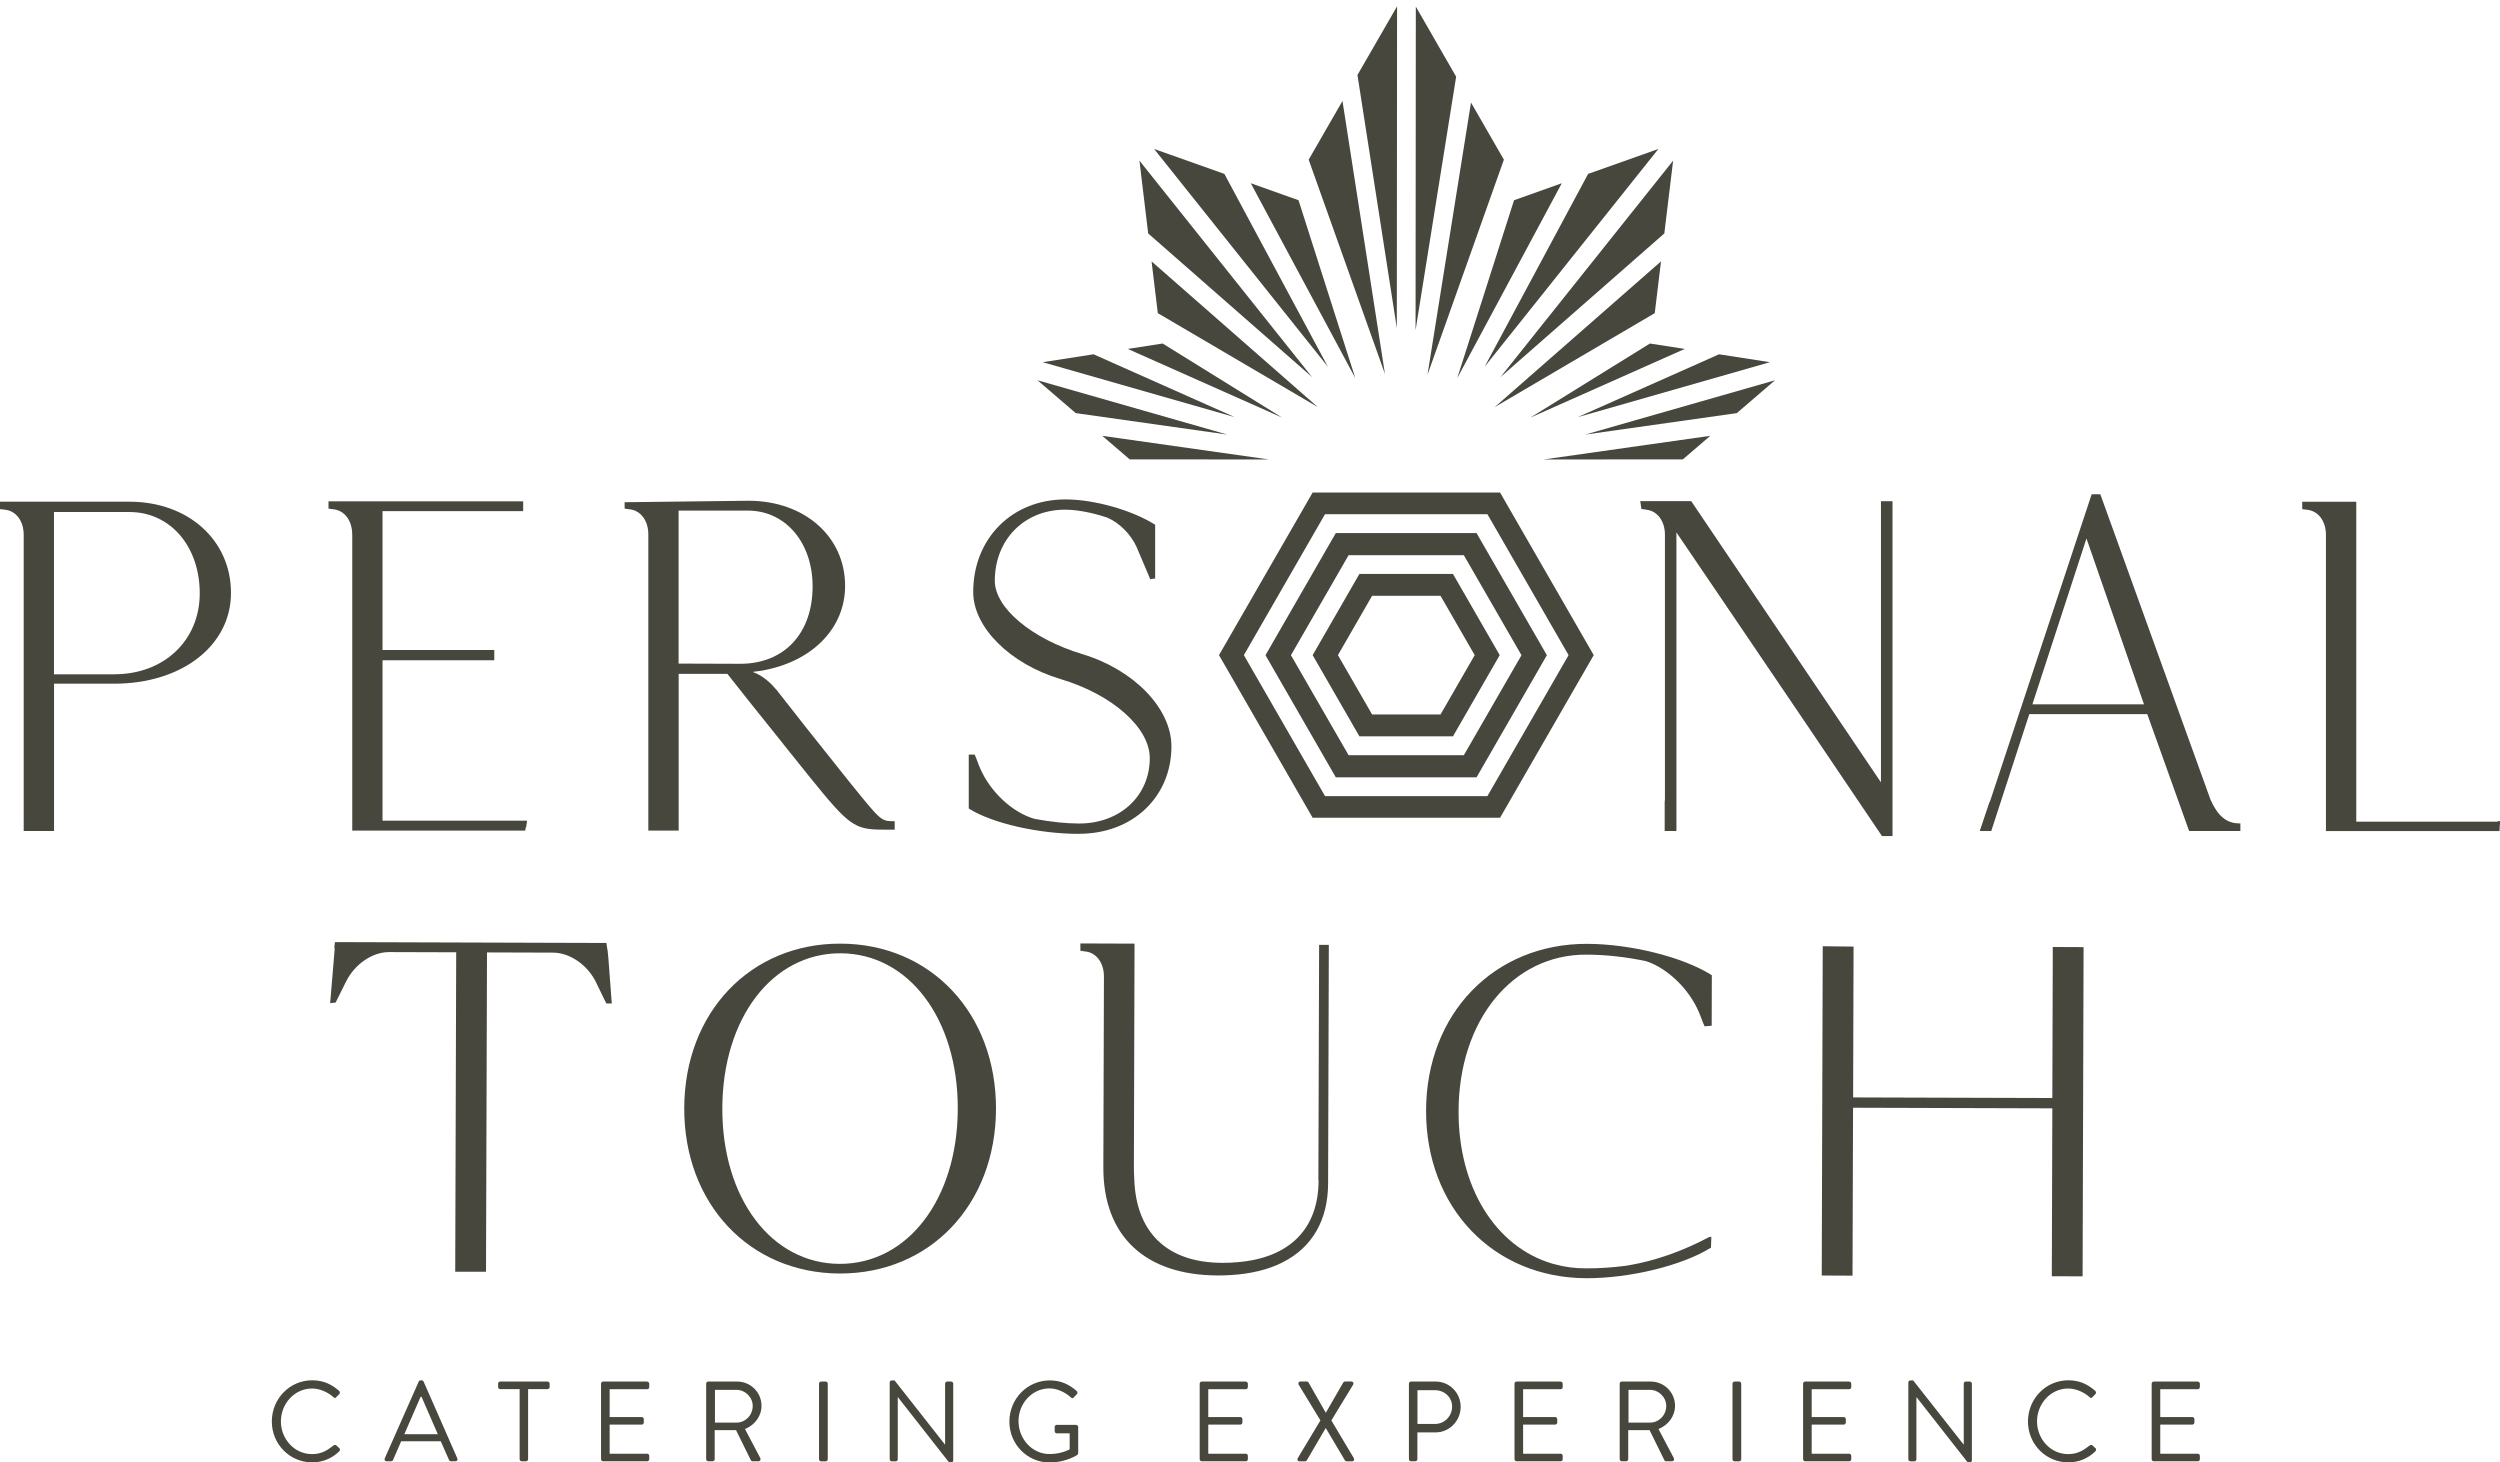 <svg width="200" height="117" viewBox="0 0 200 117" fill="none" xmlns="http://www.w3.org/2000/svg">
<g clip-path="url(#clip0_384_7786)">
<path d="M10.358 40.136H0V40.726L0.368 40.774C1.266 40.844 1.896 41.67 1.896 42.781V66.478H4.323V54.696H9.135C14.55 54.696 18.479 51.644 18.479 47.432C18.479 43.221 15.065 40.136 10.358 40.136ZM9.166 53.945H4.318V40.962H10.358C13.615 40.962 15.979 43.698 15.979 47.47C15.979 51.241 13.111 53.94 9.166 53.94V53.945Z" fill="#47473E"/>
<path d="M28.181 42.748V66.446H42.022L42.059 66.183H42.09L42.101 66.102C42.117 65.99 42.138 65.882 42.153 65.759L42.169 65.651H30.602V52.819H39.543V51.998H30.602V40.892H41.854V40.109H26.279V40.688L26.647 40.742C27.545 40.812 28.176 41.638 28.176 42.748H28.181Z" fill="#47473E"/>
<path d="M62.618 59.471L64.783 62.17C67.924 66.059 68.36 66.371 70.639 66.371H71.575V65.695H71.485C70.508 65.695 70.45 65.641 68.255 62.926L67.908 62.497C65.392 59.353 63.385 56.815 62.098 55.158C62.093 55.152 62.088 55.147 62.077 55.142C61.783 54.787 61.09 54.052 60.218 53.757C60.26 53.752 60.297 53.741 60.328 53.736C60.486 53.72 60.649 53.698 60.801 53.672C60.885 53.672 60.964 53.65 61.022 53.639C61.116 53.623 61.2 53.607 61.269 53.586C61.284 53.586 61.3 53.58 61.331 53.575C65.145 52.776 67.609 50.147 67.609 46.874C67.609 42.925 64.357 40.06 59.877 40.06L49.97 40.178V40.688L50.337 40.742C51.236 40.812 51.866 41.638 51.866 42.748V66.446H54.293V53.908H58.19C58.947 54.889 60.57 56.912 62.624 59.471H62.618ZM54.288 40.849H59.84C62.834 40.849 65.008 43.398 65.008 46.912C65.008 50.672 62.739 53.103 59.22 53.103H59.209L54.288 53.087V40.849Z" fill="#47473E"/>
<path d="M86.33 66.703C90.611 66.703 93.715 63.758 93.715 59.707C93.715 56.681 90.727 53.58 86.603 52.336C82.537 51.107 79.585 48.639 79.585 46.461C79.585 43.167 81.949 40.774 85.206 40.774C86.151 40.774 87.38 41.005 88.573 41.407C89.55 41.815 90.501 42.775 90.942 43.794L91.993 46.273L92.019 46.337L92.413 46.279V41.981L92.371 41.954C90.516 40.795 87.517 39.953 85.243 39.953C80.962 39.953 77.857 43.07 77.857 47.362C77.857 50.179 80.788 53.108 84.828 54.321C88.972 55.549 91.982 58.21 91.982 60.646C91.982 63.677 89.602 65.882 86.325 65.882C85.3 65.882 84.139 65.759 82.774 65.512C81.025 65.024 79.233 63.366 78.414 61.472C78.346 61.327 78.277 61.14 78.209 60.957C78.141 60.769 78.067 60.576 77.994 60.421L77.968 60.367H77.5V64.68L77.542 64.707C79.396 65.866 83.089 66.709 86.319 66.709L86.33 66.703Z" fill="#47473E"/>
<path d="M131.666 40.774C132.564 40.844 133.195 41.67 133.195 42.781V63.833C133.195 63.962 133.19 64.053 133.174 64.149V66.478H134.114V42.593C135.574 44.744 137.029 46.895 138.49 49.041C142.44 54.873 146.532 60.898 150.529 66.843L150.555 66.885H151.401V40.098H150.476V62.588L135.327 40.136L135.301 40.093H131.22L131.314 40.72L131.666 40.763V40.774Z" fill="#47473E"/>
<path d="M176.846 63.988L168.047 39.599L168.026 39.54H167.333L159.218 64.058C159.191 64.117 159.17 64.171 159.133 64.235L158.382 66.478H159.302L162.343 57.132H171.782L175.128 66.478H179.231V65.871H179.141C178.133 65.871 177.424 65.287 176.846 63.983V63.988ZM171.514 56.349H162.59L166.918 43.076L171.52 56.349H171.514Z" fill="#47473E"/>
<path d="M199.816 65.678V65.732H188.502V40.141H184.179V40.731L184.541 40.779C185.445 40.849 186.075 41.675 186.075 42.786V66.483H199.958L199.99 65.925H200V65.689H199.816V65.678Z" fill="#47473E"/>
<path d="M108.753 45.913L105.012 52.411L108.753 58.908H116.236L119.978 52.411L116.236 45.913H108.753ZM115.241 57.158H109.769L107.034 52.411L109.769 47.663H115.241L117.977 52.411L115.241 57.158Z" fill="#47473E"/>
<path d="M106.866 42.643L101.238 52.416L106.866 62.188H118.122L123.75 52.416L118.122 42.643H106.866ZM117.106 60.417H107.888L103.276 52.416L107.888 44.414H117.106L121.718 52.416L117.106 60.417Z" fill="#47473E"/>
<path d="M105.012 39.401L97.519 52.411L105.012 65.421H120.004L127.498 52.411L120.004 39.401H105.012ZM118.993 63.688H106.002L99.509 52.411L106.002 41.135H118.993L125.486 52.411L118.993 63.688Z" fill="#47473E"/>
<path d="M83 30.422L86.059 33.049L98.19 34.767L83 30.422Z" fill="#47473E"/>
<path d="M87.482 28.343L83.412 28.975L98.785 33.373L87.482 28.343Z" fill="#47473E"/>
<path d="M101.51 36.757L88.18 34.866L90.379 36.752L101.51 36.757Z" fill="#47473E"/>
<path d="M93.011 27.481L90.223 27.914L102.573 33.409L93.011 27.481Z" fill="#47473E"/>
<path d="M91.155 12.851L91.854 18.675L104.965 30.166L91.155 12.851Z" fill="#47473E"/>
<path d="M97.951 13.912L92.328 11.917L106.231 29.341L97.951 13.912Z" fill="#47473E"/>
<path d="M92.625 25.052L105.424 32.568L92.125 20.911L92.625 25.052Z" fill="#47473E"/>
<path d="M103.881 16.017L100.062 14.659L108.425 30.25L103.881 16.017Z" fill="#47473E"/>
<path d="M116.492 6.135L113.266 0.53L113.245 26.416L116.492 6.135Z" fill="#47473E"/>
<path d="M120.311 12.773L117.68 8.203L114.199 29.983L120.311 12.773Z" fill="#47473E"/>
<path d="M111.766 0.504L108.597 5.999L111.745 26.243L111.766 0.504Z" fill="#47473E"/>
<path d="M110.796 29.915L107.398 8.077L104.694 12.773L110.796 29.915Z" fill="#47473E"/>
<path d="M131.995 27.481L122.427 33.409L134.778 27.914L131.995 27.481Z" fill="#47473E"/>
<path d="M141.593 28.975L137.523 28.343L126.215 33.373L141.593 28.975Z" fill="#47473E"/>
<path d="M138.946 33.049L142 30.422L126.815 34.767L138.946 33.049Z" fill="#47473E"/>
<path d="M123.49 36.757L134.626 36.752L136.82 34.866L123.49 36.757Z" fill="#47473E"/>
<path d="M132.672 11.917L127.049 13.912L118.769 29.341L132.672 11.917Z" fill="#47473E"/>
<path d="M116.58 30.25L124.944 14.659L121.124 16.017L116.58 30.25Z" fill="#47473E"/>
<path d="M133.146 18.675L133.85 12.851L120.041 30.166L133.146 18.675Z" fill="#47473E"/>
<path d="M132.38 25.052L132.881 20.911L119.577 32.568L132.38 25.052Z" fill="#47473E"/>
<path d="M47.711 78.646L48.504 80.277H48.946L48.935 80.175C48.925 80.094 48.904 79.745 48.867 79.273C48.683 76.714 48.625 75.984 48.562 75.781L48.515 75.437L26.795 75.368L26.742 75.856H26.779C26.742 76.317 26.695 76.843 26.653 77.385C26.574 78.34 26.49 79.348 26.422 80.137L26.411 80.255L26.852 80.201L27.656 78.581C28.344 77.154 29.768 76.167 31.118 76.167L36.496 76.183L36.418 101.737H38.881L38.96 76.194L44.229 76.21C45.605 76.21 47.034 77.213 47.716 78.646H47.711Z" fill="#47473E"/>
<path d="M67.246 75.491C60.024 75.469 54.76 81.001 54.739 88.646C54.718 96.291 59.945 101.855 67.167 101.881C74.395 101.903 79.653 96.372 79.68 88.726C79.701 81.081 74.474 75.512 67.251 75.491H67.246ZM67.167 101.109C61.71 101.093 57.765 95.856 57.786 88.657C57.807 81.457 61.783 76.247 67.241 76.263C72.699 76.28 76.644 81.516 76.622 88.716C76.601 95.915 72.625 101.125 67.167 101.109Z" fill="#47473E"/>
<path d="M105.487 94.435C105.476 98.324 103.155 100.647 98.952 100.98C98.59 101.012 98.206 101.028 97.807 101.028C95.596 101.023 93.857 100.428 92.649 99.263L92.628 99.247C91.457 98.099 90.821 96.457 90.742 94.37V94.322C90.721 94 90.711 93.705 90.711 93.415L90.763 75.491L86.43 75.475V76.06L86.792 76.113C87.69 76.188 88.315 77.015 88.315 78.125L88.268 93.394C88.252 98.866 91.588 102.016 97.413 102.037C97.765 102.037 98.128 102.026 98.495 102.005C100.118 101.903 101.505 101.554 102.624 100.98C104.988 99.784 106.243 97.595 106.248 94.655L106.306 75.588H105.529L105.471 94.424L105.487 94.435Z" fill="#47473E"/>
<path d="M136.877 99.8L136.909 98.941L136.746 98.963L136.715 98.974C134.592 100.1 132.434 100.857 130.29 101.227H130.243C130.212 101.243 130.18 101.248 130.138 101.254C130.112 101.254 130.091 101.259 130.054 101.264C128.972 101.404 127.895 101.474 126.86 101.468H126.829C125.983 101.468 125.169 101.356 124.402 101.146L124.339 101.13C124.255 101.109 124.202 101.093 124.192 101.093C119.611 99.741 116.665 94.945 116.686 88.887C116.707 81.618 121.003 76.349 126.908 76.371C128.447 76.371 130.154 76.564 131.714 76.902C133.426 77.471 135.154 79.155 135.921 80.996C135.99 81.14 136.058 81.334 136.126 81.516C136.194 81.704 136.268 81.897 136.342 82.047L136.368 82.106L136.935 82.058L136.946 78.018L136.904 77.991C134.634 76.564 130.464 75.518 126.976 75.507C119.527 75.486 114.107 81.092 114.086 88.839C114.064 96.586 119.449 102.23 126.897 102.257C130.38 102.268 134.561 101.248 136.835 99.837L136.877 99.811V99.8Z" fill="#47473E"/>
<path d="M164.187 87.841L148.25 87.793L148.286 75.727L145.818 75.7L145.739 102.042L148.202 102.053L148.244 88.619L164.187 88.667L164.145 102.101L166.608 102.107L166.687 75.77L164.223 75.759L164.187 87.841Z" fill="#47473E"/>
<path d="M26.883 115.621C26.831 115.584 26.757 115.578 26.668 115.648C26.195 116.013 25.738 116.329 24.961 116.329C23.548 116.329 22.471 115.117 22.471 113.711C22.471 112.306 23.553 111.082 24.961 111.082C25.57 111.082 26.201 111.356 26.668 111.764C26.757 111.855 26.831 111.866 26.899 111.774L27.141 111.528C27.214 111.453 27.204 111.345 27.13 111.27C26.521 110.739 25.869 110.423 24.971 110.423C23.185 110.423 21.746 111.893 21.746 113.717C21.746 115.541 23.185 116.989 24.971 116.989C25.765 116.989 26.531 116.705 27.141 116.104C27.204 116.04 27.22 115.911 27.151 115.857L26.883 115.61V115.621Z" fill="#47473E"/>
<path d="M33.89 110.53C33.864 110.476 33.816 110.428 33.738 110.428H33.648C33.57 110.428 33.522 110.476 33.496 110.53L30.78 116.667C30.728 116.785 30.796 116.903 30.933 116.903H31.29C31.369 116.903 31.421 116.85 31.442 116.801L32.094 115.299H35.261L35.923 116.801C35.939 116.844 35.996 116.903 36.075 116.903H36.432C36.564 116.903 36.637 116.785 36.585 116.667L33.89 110.53ZM32.346 114.736L33.648 111.742H33.722C34.158 112.735 34.589 113.738 35.025 114.736H32.346Z" fill="#47473E"/>
<path d="M43.803 110.524H40.016C39.916 110.524 39.848 110.605 39.848 110.696V110.959C39.848 111.05 39.921 111.131 40.016 111.131H41.571V116.732C41.571 116.823 41.649 116.903 41.739 116.903H42.08C42.169 116.903 42.248 116.823 42.248 116.732V111.131H43.803C43.903 111.131 43.971 111.05 43.971 110.959V110.696C43.971 110.605 43.898 110.524 43.803 110.524Z" fill="#47473E"/>
<path d="M51.771 110.524H48.252C48.152 110.524 48.084 110.605 48.084 110.696V116.732C48.084 116.823 48.157 116.903 48.252 116.903H51.771C51.871 116.903 51.94 116.823 51.94 116.732V116.469C51.94 116.378 51.866 116.297 51.771 116.297H48.772V113.969H51.336C51.425 113.969 51.504 113.894 51.504 113.797V113.534C51.504 113.443 51.425 113.363 51.336 113.363H48.772V111.136H51.771C51.871 111.136 51.94 111.056 51.94 110.964V110.701C51.94 110.61 51.866 110.53 51.771 110.53V110.524Z" fill="#47473E"/>
<path d="M60.921 112.467C60.921 111.383 60.044 110.524 58.972 110.524H56.661C56.562 110.524 56.493 110.605 56.493 110.696V116.732C56.493 116.823 56.567 116.903 56.661 116.903H57.008C57.097 116.903 57.176 116.823 57.176 116.732V114.409H58.883L60.07 116.823C60.086 116.861 60.133 116.903 60.212 116.903H60.669C60.822 116.903 60.885 116.759 60.822 116.641L59.598 114.323C60.375 114.006 60.921 113.304 60.921 112.461V112.467ZM58.931 113.808H57.197V111.19H58.931C59.619 111.19 60.217 111.78 60.217 112.477C60.217 113.223 59.619 113.808 58.931 113.808Z" fill="#47473E"/>
<path d="M66.053 110.524H65.691C65.598 110.524 65.522 110.601 65.522 110.696V116.737C65.522 116.832 65.598 116.909 65.691 116.909H66.053C66.146 116.909 66.221 116.832 66.221 116.737V110.696C66.221 110.601 66.146 110.524 66.053 110.524Z" fill="#47473E"/>
<path d="M76.086 110.524H75.776C75.676 110.524 75.608 110.605 75.608 110.696V115.557H75.592L71.564 110.433H71.343C71.254 110.433 71.175 110.508 71.175 110.6V116.737C71.175 116.828 71.254 116.909 71.343 116.909H71.653C71.753 116.909 71.821 116.828 71.821 116.737V111.774H71.831L75.929 117H76.091C76.181 117 76.26 116.925 76.26 116.834V110.696C76.26 110.605 76.181 110.524 76.091 110.524H76.086Z" fill="#47473E"/>
<path d="M86.088 113.99H84.543C84.444 113.99 84.375 114.065 84.375 114.162V114.5C84.375 114.591 84.449 114.666 84.543 114.666H85.573V115.943C85.573 115.943 84.948 116.324 83.966 116.324C82.553 116.324 81.481 115.095 81.481 113.69C81.481 112.284 82.553 111.072 83.966 111.072C84.564 111.072 85.205 111.372 85.662 111.785C85.762 111.876 85.815 111.887 85.894 111.796C85.967 111.715 86.062 111.624 86.146 111.538C86.219 111.463 86.209 111.356 86.135 111.281C85.526 110.75 84.874 110.433 83.976 110.433C82.19 110.433 80.751 111.903 80.751 113.727C80.751 115.551 82.19 117 83.976 117C85.268 117 86.182 116.399 86.182 116.399C86.219 116.372 86.256 116.297 86.256 116.254V114.167C86.256 114.076 86.182 113.996 86.093 113.996L86.088 113.99Z" fill="#47473E"/>
<path d="M99.661 110.524H96.142C96.042 110.524 95.974 110.605 95.974 110.696V116.732C95.974 116.823 96.047 116.903 96.142 116.903H99.661C99.761 116.903 99.829 116.823 99.829 116.732V116.469C99.829 116.378 99.756 116.297 99.661 116.297H96.662V113.969H99.225C99.314 113.969 99.393 113.894 99.393 113.797V113.534C99.393 113.443 99.314 113.363 99.225 113.363H96.662V111.136H99.661C99.761 111.136 99.829 111.056 99.829 110.964V110.701C99.829 110.61 99.756 110.53 99.661 110.53V110.524Z" fill="#47473E"/>
<path d="M106.51 113.631L108.249 110.777C108.322 110.659 108.249 110.519 108.096 110.519H107.613C107.54 110.519 107.487 110.557 107.461 110.6L106.069 113.014H106.058L104.682 110.6C104.656 110.551 104.593 110.519 104.53 110.519H104.046C103.894 110.519 103.826 110.653 103.894 110.777L105.633 113.631L103.821 116.651C103.747 116.769 103.821 116.909 103.983 116.909H104.393C104.467 116.909 104.519 116.871 104.545 116.828L106.053 114.248H106.063L107.592 116.828C107.608 116.866 107.671 116.909 107.744 116.909H108.154C108.306 116.909 108.375 116.78 108.306 116.651L106.505 113.631H106.51Z" fill="#47473E"/>
<path d="M114.857 110.524H112.882C112.782 110.524 112.714 110.605 112.714 110.696V116.732C112.714 116.823 112.787 116.903 112.882 116.903H113.223C113.313 116.903 113.391 116.823 113.391 116.732V114.591H114.862C115.95 114.591 116.853 113.668 116.853 112.542C116.853 111.415 115.95 110.524 114.852 110.524H114.857ZM114.815 113.915H113.397V111.217H114.815C115.545 111.217 116.17 111.78 116.17 112.52C116.17 113.304 115.545 113.915 114.815 113.915Z" fill="#47473E"/>
<path d="M124.848 110.524H121.329C121.229 110.524 121.161 110.605 121.161 110.696V116.732C121.161 116.823 121.234 116.903 121.329 116.903H124.848C124.948 116.903 125.016 116.823 125.016 116.732V116.469C125.016 116.378 124.943 116.297 124.848 116.297H121.849V113.969H124.412C124.501 113.969 124.58 113.894 124.58 113.797V113.534C124.58 113.443 124.501 113.363 124.412 113.363H121.849V111.136H124.848C124.948 111.136 125.016 111.056 125.016 110.964V110.701C125.016 110.61 124.943 110.53 124.848 110.53V110.524Z" fill="#47473E"/>
<path d="M134.003 112.467C134.003 111.383 133.126 110.524 132.055 110.524H129.743C129.643 110.524 129.575 110.605 129.575 110.696V116.732C129.575 116.823 129.649 116.903 129.743 116.903H130.09C130.179 116.903 130.258 116.823 130.258 116.732V114.409H131.965L133.152 116.823C133.168 116.861 133.215 116.903 133.294 116.903H133.751C133.904 116.903 133.967 116.759 133.903 116.641L132.68 114.323C133.457 114.006 134.003 113.304 134.003 112.461V112.467ZM132.012 113.808H130.279V111.19H132.012C132.701 111.19 133.299 111.78 133.299 112.477C133.299 113.223 132.701 113.808 132.012 113.808Z" fill="#47473E"/>
<path d="M139.13 110.524H138.768C138.675 110.524 138.6 110.601 138.6 110.696V116.737C138.6 116.832 138.675 116.909 138.768 116.909H139.13C139.223 116.909 139.298 116.832 139.298 116.737V110.696C139.298 110.601 139.223 110.524 139.13 110.524Z" fill="#47473E"/>
<path d="M147.934 110.524H144.415C144.315 110.524 144.247 110.605 144.247 110.696V116.732C144.247 116.823 144.32 116.903 144.415 116.903H147.934C148.034 116.903 148.102 116.823 148.102 116.732V116.469C148.102 116.378 148.029 116.297 147.934 116.297H144.935V113.969H147.498C147.587 113.969 147.666 113.894 147.666 113.797V113.534C147.666 113.443 147.587 113.363 147.498 113.363H144.935V111.136H147.934C148.034 111.136 148.102 111.056 148.102 110.964V110.701C148.102 110.61 148.029 110.53 147.934 110.53V110.524Z" fill="#47473E"/>
<path d="M157.578 110.524H157.268C157.168 110.524 157.1 110.605 157.1 110.696V115.557H157.084L153.055 110.433H152.835C152.745 110.433 152.667 110.508 152.667 110.6V116.737C152.667 116.828 152.745 116.909 152.835 116.909H153.144C153.244 116.909 153.313 116.828 153.313 116.737V111.774H153.323L157.42 117H157.583C157.672 117 157.751 116.925 157.751 116.834V110.696C157.751 110.605 157.672 110.524 157.583 110.524H157.578Z" fill="#47473E"/>
<path d="M167.375 115.621C167.322 115.584 167.248 115.578 167.159 115.648C166.686 116.013 166.229 116.329 165.452 116.329C164.039 116.329 162.962 115.117 162.962 113.711C162.962 112.306 164.044 111.082 165.452 111.082C166.061 111.082 166.692 111.356 167.159 111.764C167.248 111.855 167.322 111.866 167.39 111.774L167.632 111.528C167.705 111.453 167.695 111.345 167.621 111.27C167.012 110.739 166.361 110.423 165.463 110.423C163.677 110.423 162.237 111.893 162.237 113.717C162.237 115.541 163.677 116.989 165.463 116.989C166.256 116.989 167.023 116.705 167.632 116.104C167.695 116.04 167.711 115.911 167.642 115.857L167.375 115.61V115.621Z" fill="#47473E"/>
<path d="M175.821 110.524H172.301C172.202 110.524 172.133 110.605 172.133 110.696V116.732C172.133 116.823 172.207 116.903 172.301 116.903H175.821C175.921 116.903 175.989 116.823 175.989 116.732V116.469C175.989 116.378 175.915 116.297 175.821 116.297H172.821V113.969H175.385C175.474 113.969 175.553 113.894 175.553 113.797V113.534C175.553 113.443 175.474 113.363 175.385 113.363H172.821V111.136H175.821C175.921 111.136 175.989 111.056 175.989 110.964V110.701C175.989 110.61 175.915 110.53 175.821 110.53V110.524Z" fill="#47473E"/>
</g>
<defs>
<clipPath id="clip0_384_7786">
<rect width="200" height="117" fill="white"/>
</clipPath>
</defs>
</svg>
